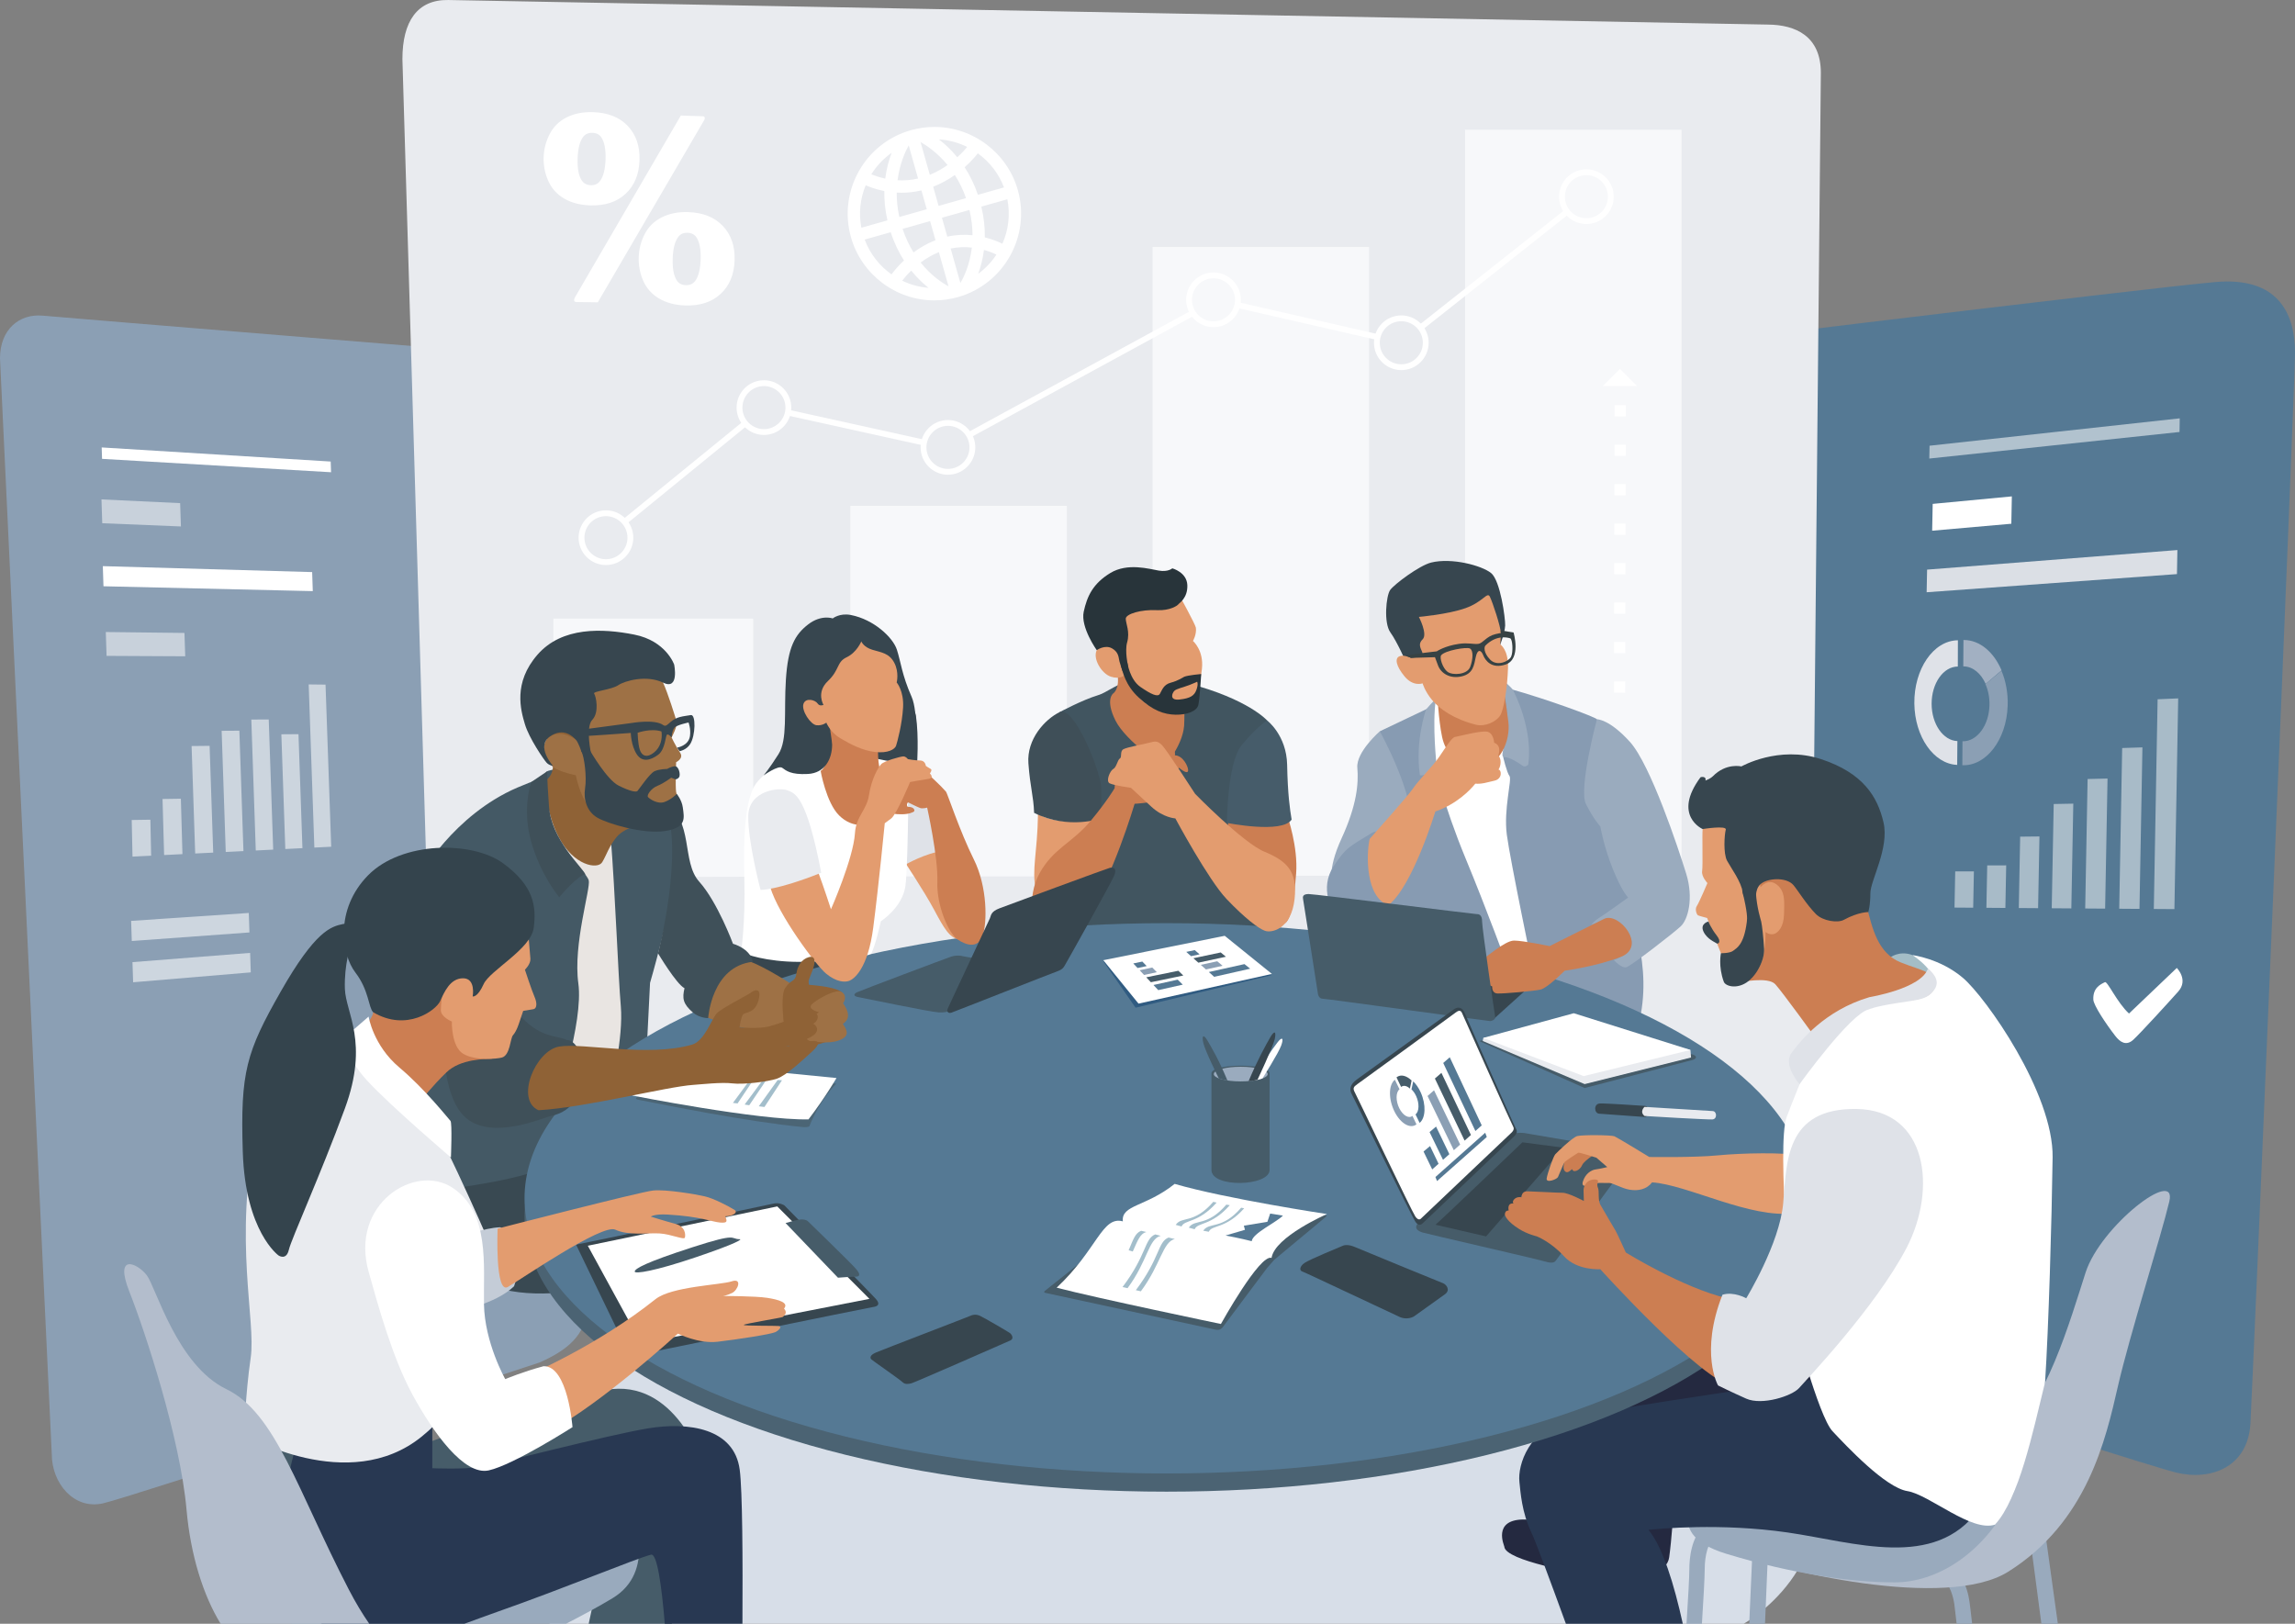 <?xml version="1.0" encoding="utf-8"?>
<!-- Generator: Adobe Illustrator 29.8.2, SVG Export Plug-In . SVG Version: 9.03 Build 0)  -->
<svg version="1.0" id="Layer_1" xmlns="http://www.w3.org/2000/svg" xmlns:xlink="http://www.w3.org/1999/xlink" x="0px" y="0px"
	 viewBox="0 0 3529.68 2497.25" style="enable-background:new 0 0 3529.68 2497.25;" xml:space="preserve">
<rect x="0" y="0" width="3529.68" height="2497.25" fill="#808080" stroke="none"/>
<style type="text/css">
	.st0{fill:#8B9FB4;}
	.st1{fill:#557994;}
	.st2{fill:#E9EBEF;}
	.st3{opacity:0.66;}
	.st4{fill:#FFFFFF;}
	.st5{fill:#D7DEE8;}
	.st6{fill:#415560;}
	.st7{fill:#37464F;}
	.st8{fill:#242940;}
	.st9{fill:#99AABD;}
	.st10{fill:#B3BDCC;}
	.st11{fill:#283852;}
	.st12{fill:#394952;}
	.st13{fill:#4B6373;}
	.st14{fill:#445965;}
	.st15{fill:#879BB2;}
	.st16{fill:#9E7145;}
	.st17{fill:#9AABBE;}
	.st18{fill:#CC7E52;}
	.st19{fill:#E39C6F;}
	.st20{fill:#DFE2E8;}
	.st21{fill:#465C6A;}
	.st22{fill:#3F4F58;}
	.st23{fill:#3F5059;}
	.st24{fill:#E9E5E2;}
	.st25{fill:#8F6236;}
	.st26{fill:#374244;}
	.st27{fill:#28343A;}
	.st28{fill:#465C69;}
	.st29{fill:#4B6575;}
	.st30{fill:#A3BECB;}
	.st31{fill:#305B81;}
	.st32{fill:#A4BDC6;}
	.st33{fill:#C4CCD7;}
	.st34{fill:#34444D;}
	.st35{opacity:0.56;fill:#FFFFFF;}
	.st36{opacity:0.57;fill:#FFFFFF;}
	.st37{opacity:0.52;fill:#FFFFFF;}
	.st38{opacity:0.49;fill:#FFFFFF;}
	.st39{fill:#DBDFE5;}
	.st40{opacity:0.54;fill:#FFFFFF;}
	.st41{fill:#A2B0C2;}
</style>
<g>
	<g>
		<path class="st0" d="M902.73,2009.08c0,44.5-32.56,68.63-73.04,86.38c0,0-626.44,206.41-671.19,216.58
			c-44.75,10.17-78.85-30.9-78.85-75.39L0,551.14c0-44.49,29.68-69.06,65.87-65.67c36.18,3.39,787.32,64.55,787.32,64.55
			c38.25,0,54.1,40.34,54.1,84.83L902.73,2009.08z"/>
	</g>
</g>
<path class="st1" d="M3461.12,2189.9c2.73-43.25,68.68-1597.77,68.56-1647.57c-0.15-63.92-28.9-116.45-121.69-108.63
	c-98.95,8.34-994.64,117.25-1041.81,124.23c-47.17,6.99-71.92,0.17-72.85,63.22c-0.93,63.05-5.21,1270.79-5.21,1286.18
	c0,15.39,12.32,48.66,61.09,52.51c48.77,3.85,948.05,293.17,997.86,304.96C3401.73,2277.75,3456.99,2255.48,3461.12,2189.9z"/>
<g>
	<path class="st2" d="M2783.77,1829.98c0,35.86-26.36,65.67-58.89,66.56c0,0-1842.37,1.34-1909.99,1.34
		c-144.74,0-147.57-137.82-147.57-173.69L618.91,90.94c0-57.9,22.85-91.76,70.62-90.92L2718.74,37.8
		c42.93,0.26,81.7,17.78,81.7,74.25L2783.77,1829.98z"/>
</g>
<g>
	<g class="st3">
		<rect x="1307.86" y="777.98" class="st4" width="332.92" height="569.83"/>
		<rect x="1772.69" y="379.83" class="st4" width="332.91" height="966.96"/>
		<polygon class="st4" points="1158.43,951.33 851.05,951.33 851.05,1349.06 1158.43,1348.33 		"/>
		<rect x="2253.23" y="199.5" class="st4" width="332.93" height="1148.32"/>
	</g>
	<path class="st4" d="M1565.41,292.33c-16.16-57.18-68.9-97.11-128.26-97.11c-12.23,0-24.45,1.7-36.32,5.06
		c-70.75,19.99-112.05,93.83-92.06,164.58c16.16,57.18,68.9,97.11,128.26,97.11c12.23,0,24.45-1.7,36.32-5.06
		C1544.1,436.92,1585.4,363.09,1565.41,292.33z M1544.13,288.23l-40.1,11.33c-5.56-16.38-12.67-30.4-20.46-42.33
		c11.3-10.01,18.24-18.71,20.29-21.42C1521.82,248.77,1536.05,266.83,1544.13,288.23z M1495.73,361.76
		c-11.72-1.18-24.88-0.87-38.81,2.19l-8.22-29.08l42.32-11.96C1494.32,336.92,1495.68,349.91,1495.73,361.76z M1401.47,416.17
		c9.02,11.22,18.31,19.9,26.66,26.51c-14.31-1.13-28.03-4.94-40.57-11C1390.36,428.04,1395.05,422.41,1401.47,416.17z
		 M1379.16,296.19c2.43,0.13,4.91,0.21,7.46,0.21c9.5,0,19.77-1.02,30.52-3.57l8.19,28.97l-42.19,11.92
		C1380.19,320.33,1379.05,307.76,1379.16,296.19z M1472.29,241.83c-9.57-11.69-19.46-20.69-28.24-27.44
		c15.37,0.94,30.1,4.98,43.46,11.58C1485.07,228.98,1479.9,234.96,1472.29,241.83z M1430.04,268.84l-14.25-50.41
		c9.14,5.16,25.75,16.2,41.55,35.36C1449.52,259.3,1440.37,264.64,1430.04,268.84z M1468.53,269.15
		c6.52,10.15,12.48,21.95,17.21,35.58l-42.19,11.92l-8.33-29.49C1447.98,282.21,1459.12,275.79,1468.53,269.15z M1411.99,274.58
		c-11.25,2.58-21.93,3.16-31.54,2.64c3.27-25.5,11.92-44.25,17.13-53.64L1411.99,274.58z M1430.48,340.03l8.31,29.4
		c-12.98,5-24.29,11.72-33.8,18.79c-6.37-10.29-12.2-22.29-16.83-36.23L1430.48,340.03z M1443.97,387.75l14.85,52.56
		c-8.44-4.5-26.15-15.6-42.88-36.53C1423.91,397.79,1433.3,392.07,1443.97,387.75z M1462.08,382.22c11.66-2.41,22.72-2.52,32.6-1.44
		c-3.18,27.14-12.66,46.09-17.63,54.42L1462.08,382.22z M1371.37,234.97c-4.08,10.71-7.91,24.09-9.89,39.71
		c-9.67-2.07-17.13-4.85-21.38-6.67C1348.12,255.15,1358.72,243.87,1371.37,234.97z M1331.43,284.92c5.38,2.41,15.42,6.32,28.67,8.9
		c-0.25,13.78,1.07,28.88,4.76,45.08l-40.09,11.33C1320.41,327.63,1323.09,305.04,1331.43,284.92z M1329.86,368.46l40.05-11.32
		c5.51,16.89,12.61,31.24,20.38,43.41c-9.41,8.86-15.86,16.95-19.15,21.41C1352.65,408.89,1338.03,390.41,1329.86,368.46z
		 M1504.45,421.06c3.67-10.03,7.04-22.36,8.85-36.69c8.55,2.37,15.21,5.21,19.24,7.14C1525.08,402.85,1515.62,412.91,1504.45,421.06
		z M1541.66,374.86c-5.38-2.68-14.8-6.77-27.01-9.8c0.22-14.33-1.26-30.17-5.37-47.3l40.02-11.31
		C1554,330.18,1550.93,353.95,1541.66,374.86z"/>
	<g>
		<path class="st4" d="M836.12,241.66c0.44-12.64,3.57-24.57,9.46-35.82c5.87-11.22,14.63-19.72,26.14-25.47
			c11.53-5.77,25.08-8.4,40.57-7.88c22.81,0.76,40.56,7.84,53.29,21.29c12.69,13.44,18.68,31.04,17.98,52.73
			c-0.71,21.8-7.87,38.99-21.43,51.57c-13.56,12.6-31.76,18.51-54.56,17.77c-15.51-0.52-28.83-4.03-39.97-10.53
			c-11.13-6.5-19.26-15.56-24.4-27.13C838.06,266.61,835.73,254.44,836.12,241.66z M888.37,243.74c-0.5,15.37,1.62,26.61,6.34,33.73
			c3.06,4.69,7.7,7.12,13.91,7.34c6.17,0.19,10.91-1.94,14.15-6.43c5.21-6.78,8.03-17.86,8.55-33.24
			c0.5-15.23-1.62-26.47-6.36-33.71c-2.94-4.55-7.52-6.94-13.72-7.13c-6.19-0.22-10.99,1.87-14.37,6.23
			C891.71,217.29,888.86,228.36,888.37,243.74z M1047.13,177.67c0,0,28.57,1.08,33.51,1.08c4.95,0,2.8,5.32,2.8,5.32L919.4,464.99
			c0,0-24.86-0.5-32.49-0.5c-7.63,0-1.76-8.71-1.76-8.71L1047.13,177.67z M982.36,395.55c0.42-12.75,3.53-24.72,9.37-35.89
			c5.82-11.17,14.54-19.64,26.15-25.46c11.61-5.82,25.11-8.5,40.45-8c22.95,0.76,40.77,7.89,53.48,21.41
			c12.71,13.51,18.71,31.1,18,52.8c-0.71,21.7-7.85,38.87-21.41,51.51c-13.59,12.66-31.82,18.62-54.78,17.85
			c-15.37-0.52-28.67-4.04-39.85-10.61c-11.21-6.59-19.34-15.64-24.42-27.15C984.28,420.48,981.95,408.33,982.36,395.55z
			 M1034.61,397.66c-0.5,15.36,1.63,26.58,6.33,33.71c2.95,4.57,7.52,6.96,13.73,7.17c6.22,0.19,10.98-1.9,14.36-6.25
			c5.18-6.77,8.01-17.84,8.54-33.22c0.5-15.37-1.64-26.68-6.35-33.91c-3.06-4.57-7.7-6.95-13.9-7.17
			c-6.21-0.19-10.92,1.95-14.19,6.42C1037.96,371.22,1035.11,382.28,1034.61,397.66z"/>
	</g>
	<g>
		<path class="st4" d="M1870.07,502.99c-23.1,2.05-43.56-15.08-45.61-38.18c-2.05-23.1,15.08-43.56,38.18-45.61
			c23.1-2.05,43.56,15.08,45.61,38.18C1910.3,480.48,1893.17,500.94,1870.07,502.99L1870.07,502.99z M1863.44,428.11
			c-18.19,1.61-31.67,17.72-30.06,35.9c1.61,18.19,17.72,31.67,35.9,30.06c18.19-1.61,31.67-17.72,30.06-35.9
			C1897.73,439.99,1881.63,426.5,1863.44,428.11L1863.44,428.11z"/>
		<path class="st4" d="M2158.92,569.04c-23.1,2.05-43.56-15.08-45.61-38.18c-2.05-23.1,15.08-43.56,38.18-45.61
			c23.1-2.05,43.56,15.08,45.61,38.18C2199.15,546.53,2182.02,566.99,2158.92,569.04L2158.92,569.04z M2152.28,494.16
			c-18.19,1.61-31.67,17.72-30.06,35.9c1.61,18.19,17.72,31.67,35.9,30.06c18.19-1.61,31.67-17.72,30.06-35.9
			C2186.57,506.03,2170.47,492.55,2152.28,494.16L2152.28,494.16z"/>
		<path class="st4" d="M2443.57,344.38c-23.1,2.05-43.56-15.08-45.61-38.18c-2.05-23.1,15.08-43.56,38.18-45.61
			c23.1-2.05,43.56,15.08,45.61,38.18C2483.79,321.87,2466.67,342.33,2443.57,344.38L2443.57,344.38z M2436.93,269.5
			c-18.19,1.61-31.67,17.72-30.06,35.9c1.61,18.19,17.72,31.67,35.9,30.06c18.19-1.61,31.67-17.72,30.06-35.9
			C2471.22,281.37,2455.12,267.89,2436.93,269.5L2436.93,269.5z"/>
		<path class="st4" d="M1461.65,729.93c-23.1,2.05-43.56-15.08-45.61-38.18c-2.05-23.1,15.08-43.56,38.18-45.61
			c23.1-2.05,43.56,15.08,45.61,38.18C1501.88,707.43,1484.75,727.89,1461.65,729.93L1461.65,729.93z M1455.02,655.06
			c-18.19,1.61-31.67,17.72-30.06,35.9c1.61,18.19,17.72,31.67,35.9,30.06c18.19-1.61,31.67-17.72,30.06-35.9
			C1489.31,666.93,1473.2,653.45,1455.02,655.06L1455.02,655.06z"/>
		<path class="st4" d="M1178.63,668.76c-23.1,2.05-43.56-15.08-45.61-38.18c-2.05-23.1,15.08-43.56,38.18-45.61
			c23.1-2.05,43.56,15.08,45.61,38.18C1218.86,646.26,1201.73,666.72,1178.63,668.76L1178.63,668.76z M1172,593.89
			c-18.19,1.61-31.67,17.72-30.06,35.9c1.61,18.19,17.72,31.67,35.9,30.06c18.19-1.61,31.67-17.72,30.06-35.9
			C1206.29,605.76,1190.18,592.27,1172,593.89L1172,593.89z"/>
		<path class="st4" d="M935.65,868.82c-23.1,2.05-43.56-15.08-45.61-38.18c-2.05-23.1,15.08-43.56,38.18-45.61
			c23.1-2.05,43.56,15.08,45.61,38.18C975.88,846.32,958.75,866.78,935.65,868.82L935.65,868.82z M929.02,793.95
			c-18.19,1.61-31.67,17.72-30.06,35.9c1.61,18.19,17.72,31.67,35.9,30.06c18.19-1.61,31.67-17.72,30.06-35.9
			C963.31,805.82,947.2,792.34,929.02,793.95L929.02,793.95z"/>
		<polygon class="st4" points="962.28,806.84 956.61,799.92 1143.99,647.11 1149.65,654.04 		"/>
		<polygon class="st4" points="1420.5,685.19 1210.68,638.87 1212.61,630.14 1422.42,676.45 1420.5,685.19 		"/>
		<polygon class="st4" points="1492.18,673.06 1487.9,665.2 1834.99,476.04 1839.27,483.9 1492.18,673.06 		"/>
		<polygon class="st4" points="2118.2,522.9 1901.81,473.36 1903.81,464.63 2120.2,514.18 2118.2,522.9 		"/>
		<polygon class="st4" points="2187.59,507.26 2182.04,500.24 2406.6,322.69 2412.15,329.71 2187.59,507.26 		"/>
	</g>
</g>
<g>
	<path class="st5" d="M845.43,2497.25c0,0-30.95-51.95-42.95-97.86c-15.97-61.12-70.85-227.13,183.59-333.36
		c254.45-106.23,925.47-219.19,1092.8-170.25c167.33,48.94,268.51,74.72,364.5,89.45c95.99,14.73,290.68,106.79,337.88,247.42
		c59.35,176.81-99.5,264.61-99.5,264.61H845.43z"/>
	<path class="st6" d="M1656.96,1464.75l-27.34-369.51c0,0,34.46-18.55,59.35-26.16c24.89-7.61,47.02-42.18,138.98-17.98
		c91.96,24.2,120.77,56.81,120.77,56.81s-5.99,67.65-5.99,134.02c0,66.38,26.27,222.1,26.27,222.1L1656.96,1464.75z"/>
	<path class="st7" d="M1144.44,1457.85c0,0-26.88,46.03-20.88,99.04s36.56,51.24,54.53,64.6c17.98,13.37,273.81-85.97,273.81-85.97
		s-85.05-44.94-90.58-47.02c-5.53-2.07-22.13-22.82-29.73-29.04C1323.98,1453.24,1144.44,1457.85,1144.44,1457.85z"/>
	<path class="st8" d="M2433.45,2420.15c0,0-119.04-19.59-119.84-41.64c-0.05-1.47-18.28-40.62,28.44-41.64
		c38.61-0.84,100.78,25.52,100.59,20.27c-3.9-108.02-11.67-321.39-12.19-331.74c-0.68-13.54,18.37-78.27,79.99-87.75
		c61.61-9.48,199.06,3.39,270.82,12.19c71.77,8.8,191.95,210.91,96.14,223.43c-95.8,12.53-262.09-8.46-297.97-13.2
		c4.74,19.63-5.49,187.62-12.26,235.02C2560.4,2442.49,2433.45,2420.15,2433.45,2420.15z"/>
	<g>
		<path class="st9" d="M3009.29,2497.25c-1.82-16.26-3.15-27.68-3.58-30.36c-4.16-25.97-15.67-53.64-69.55-61.93
			c-33.9-5.22-94.93-15.5-153.94-25.45c-55.39-9.33-107.7-18.15-125.22-20.66c-8.24-1.18-14.77,0.44-19.96,4.94
			c-9.54,8.27-15.23,26.96-15.23,49.98c0,11.83-1.83,44.72-4.28,83.48h-23.68c2.47-38.92,4.31-71.88,4.31-83.48
			c0-17.76,3.04-50.2,23.38-67.84c10.37-9,23.78-12.62,38.79-10.48c17.81,2.54,70.27,11.38,125.8,20.75
			c58.93,9.93,119.87,20.2,153.61,25.39c78.18,12.03,86.55,64.36,89.3,81.56c0.58,3.61,2.08,16.4,4.08,34.1L3009.29,2497.25z"/>
		<path class="st9" d="M3139.64,2497.25c-12.54-95.34-28.71-217.94-30.23-227.43c-4.16-25.97-15.67-53.64-69.56-61.93
			c-33.9-5.22-94.92-15.5-153.93-25.45c-55.39-9.33-107.71-18.15-125.23-20.66c-8.24-1.18-14.78,0.44-19.96,4.93
			c-9.54,8.27-15.23,26.96-15.23,49.99c0,22.47-6.28,172.44-10.94,280.55h-24.28c4.93-108.22,11.58-258.38,11.58-280.55
			c0-17.76,3.04-50.2,23.38-67.84c10.38-9,23.79-12.62,38.79-10.48c17.81,2.54,70.27,11.38,125.81,20.75
			c58.93,9.93,119.87,20.2,153.6,25.39c78.18,12.03,86.55,64.36,89.3,81.56c1.55,9.69,18.87,134.62,32.22,231.17L3139.64,2497.25z"
			/>
		<path class="st10" d="M2608.97,2273.71c0,0-38.84,76.07,37.14,107.01c90.01,36.66,347.9,95.8,442.46,36.48
			c121.73-76.37,150.03-203.46,168.82-285.45c17.73-77.36,66.16-230.05,78.97-283.85c12.81-53.81-105.72,37.53-128.78,109.27
			c-23.06,71.74-63.54,211.93-119.91,242.67c-56.37,30.75-215.23,20.5-274.16,23.06
			C2754.57,2225.46,2608.97,2273.71,2608.97,2273.71z"/>
	</g>
	<path class="st9" d="M2623.74,2285.2c0,0-80.34,70.6,31.53,104.5c103.44,31.35,193.61,43.88,258.6,43.88
		c64.99,0,133.03-43.29,174.51-119.35c41.49-76.06,12.78-139.9-81.26-156.49c-94.04-16.59-261.69-8.07-261.69-8.07L2623.74,2285.2z"
		/>
	<path class="st11" d="M2821.07,2117.16c0,0-352.07,48.75-410.3,65c-58.23,16.25-76.96,69.74-73.91,97.16
		c1.67,15.05,3.5,46.38,18.39,77.52c6.4,13.38,29.17,74.75,53.07,140.4h179.8c-13.18-59.99-30.79-118.11-52.77-144.46
		c16.81-1.69,111.04-10.83,213.95,4.06c102.91,14.9,226.14,58.23,293.85-35.21c67.71-93.43,60.94-208.54,60.94-208.54
		L2821.07,2117.16z"/>
	<path class="st12" d="M937.59,1734.61c0,0,152.66,31.9,212.12,48.5s78.59,71.22,75.48,99.22c-1.71,15.37-3.57,47.36-18.78,79.17
		c-15.21,31.81-63.76,104.64-63.76,104.64l-153.59,9.4c0,0,14.41-90.88,33.43-118.2c-17.17-1.73-242.55,81.49-311.69-13.92
		c-69.14-95.42-62.23-212.96-62.23-212.96L937.59,1734.61z"/>
	<ellipse class="st13" cx="1794.1" cy="1870.92" rx="987.38" ry="423.16"/>
	<path class="st14" d="M646.09,1346.7c0,0,51-92.91,149.53-135.43c12.32-5.32,23.82-9.76,34.61-13.43c4.64-1.58,8.33-11,12.72-12.3
		c66.97-19.83,105.85,0.15,143.33,18.04c45.63,21.78,56.01,81.94,50.82,140.02c-5.19,58.08-37.34,168.02-37.34,168.02l-4.94,98.96
		c0,0-106.05,164.3-160.12,186.64c-54.07,22.33-168.48,34.09-168.48,34.09s-45.93-247.89-38.21-348.09
		C635.72,1383,646.09,1346.7,646.09,1346.7z"/>
	<path class="st15" d="M2120.4,1142.32l1.73-17.63c0,0,63.27-30.08,85.05-40.45c21.78-10.37,54.62-41.72,114.09-25.12
		c59.46,16.59,132.06,43.56,134.83,47.02c2.77,3.46,24.89,82.97,34.57,188.76c9.68,105.79,49.58,172.07,32.87,265.06
		c-11.24,62.52-385.5-118.75-385.5-118.75L2120.4,1142.32z"/>
	<ellipse class="st1" cx="1794.1" cy="1842.92" rx="987.38" ry="423.16"/>
	<path class="st16" d="M1082.61,1562.78c0,0,67.76,29.04,124,20.74s59-31.81,36.88-50.71c-22.13-18.9-70.07-47.02-90.81-54.39
		c-20.74-7.38-53.01,17.06-64.07,42.87S1082.61,1562.78,1082.61,1562.78z"/>
	<path class="st17" d="M2049.53,1359.78c0,0-9.68-19.36,13.83-70.53c23.51-51.17,26.27-84.36,24.2-108.56
		c-2.07-24.2,34.57-56.01,34.57-56.01s57.39,103.02,47.02,152.81c-10.37,49.78-5.53,112.01-42.87,123.77
		C2088.94,1413.02,2049.53,1359.78,2049.53,1359.78z"/>
	<path class="st15" d="M2109.11,1281.42c-32.27,20.28-38.26,20.28-58.54,51.63c-20.28,31.35-6.45,70.07,18.44,89.89
		c41.92,33.38,63.61-10.6,79.28-36.42S2141.38,1261.14,2109.11,1281.42z"/>
	<path class="st4" d="M2358.95,1497.38c0,0-36.3-174.24-41.49-213.65c-5.19-39.41,8.3-85.05,4.15-90.23s-9.72-29.15-9.72-29.15
		l13.75-28.24c0,0-77.71-74.15-107.44-67.92c-29.73,6.22-14.69,101.34-14.69,101.34s17.03,69.61,50.22,149.81s65,167.33,65,167.33
		L2358.95,1497.38z"/>
	<polygon class="st7" points="2296.01,1568.34 2366.07,1505.06 2079.02,1465.41 2032.31,1528.96 	"/>
	<path class="st17" d="M2504.15,1380.29c0,0-35.44,25.6-44.43,31.14c-8.99,5.53-12.27,11.04-12.27,11.04s34.36-18.52,57.39,14.52
		c17.96,25.77-22.79,39.48-22.79,39.48s11.72,13.07,19.33,11c7.61-2.07,72.6-52.55,83.66-62.92c11.06-10.37,20.05-42.87,8.3-80.9
		c-11.75-38.03-54.62-167.33-86.43-202.59c-31.81-35.26-50.82-34.92-50.82-34.92s-28.69,106.83-16.94,130.34
		c11.75,23.51,22.13,34.57,22.13,34.57s5.34,31.36,19.44,65.98C2495.4,1373.09,2504.15,1380.29,2504.15,1380.29z"/>
	<path class="st18" d="M2383.26,1455.08c0,0,61.31-30.88,83.89-41.95s66.22,42.18,26.26,58.24c-36.3,14.59-86.98,21.55-86.98,21.55
		s-26.51,26.69-37.11,29s-57.04,6.45-66.26,5.99c-9.22-0.46-8.07-10.83-8.07-10.83s-8.99-2.77-7.95-9.33
		c-5.53-3.69-10.03-8.99-7.95-12.1c-6.91-3.46-8.3-14.29-2.3-17.52s37.45-31.58,51.74-31.58S2383.26,1455.08,2383.26,1455.08z"/>
	<path class="st17" d="M2350.27,1176.16c0,0-4.45,4.33-8.08,1.77c-7.62-5.38-20.75-13.72-28.91-13.64
		c-12.04,0.12,23.83-52.45-10.72-124.46c8.76,4.38,22.74,18.8,24.2,20.74C2360.33,1128.2,2350.27,1176.16,2350.27,1176.16z"/>
	<path class="st17" d="M2183.78,1192.22c9.33,2.77,25.73-14.87,25.73-14.87s-7.06-62.57-1.18-101.98
		c-4.49,3.11-15.02,15.62-15.02,15.62S2176.03,1139.05,2183.78,1192.22z"/>
	<path class="st18" d="M2308.47,1030.89c0,0,7.92,51.81,11.37,79.47c3.46,27.66-12.45,68.8-43.87,65.74
		c-38.07-3.71-52.55-17.29-58.08-42.87s-7.61-69.83-7.61-69.83L2308.47,1030.89z"/>
	<path class="st19" d="M1388.67,1321.51c0,0,32.54,48.77,48.01,77.7c15.47,28.93,23.39,42.69,38.4,45.78
		c15.01,3.08,34.33-50.78,16.72-83.72c-17.61-32.94-57.71-63.8-57.71-63.8L1388.67,1321.51z"/>
	<path class="st20" d="M1391.63,1330.27c0,0,31.46-18.54,60.16-21.83c-7.38-36.42-23.97-79.75-45.63-105.56
		c-21.66-25.81-50.71-27.83-50.71-27.83L1391.63,1330.27z"/>
	<path class="st7" d="M2162.81,1019.13c0,0-13.83-31.81-24.43-46.56c-10.6-14.75-6.45-56.24-0.46-64.99
		c5.99-8.76,45.05-37.95,63.15-42.41c31.81-7.84,77.9,4.61,92.19,16.13c14.29,11.52,22.03,69.61,21.67,80.67
		c-0.46,13.83-12.45,41.95-12.45,41.95L2162.81,1019.13z"/>
	<path class="st19" d="M2187.93,1050.94c0,0-14.29,5.53-27.66-10.6c-13.37-16.13-15.21-27.66-8.3-30.88
		c6.91-3.23,17.98,2.3,17.98,2.3s18.44-0.92,17.98-6.45c-0.46-5.53-8.96-13.3,0.06-22.07c8.12-7.89-5.75-34.48-5.75-34.48
		s44.64-3.84,71.83-13.52s33.19-25.81,37.34-17.52c4.15,8.3,16.83,46.56,16.83,55.78c0,9.22-0.92,17.52-0.92,17.52
		s12.91,7.84,11.98,36.42c-0.92,28.58-5.99,63.15-11.98,72.83c-5.99,9.68-23.22,17.82-37.34,14.29c-33.19-8.3-55.78-23.97-67.3-37.8
		S2187.93,1050.94,2187.93,1050.94z"/>
	<path class="st4" d="M1139.71,1464.25c0,0,6.91-42.87,5.07-114.32c-1.84-71.45,2.3-111.09,12.91-135.98
		c10.6-24.89,53.47-47.48,61.31-50.24s107.98-21.48,126.07-11.05c18.09,10.43,52.55,13.83,51.63,97.71
		c-0.34,30.9-1.75,94.61-4.15,112.01c-4.61,33.42-37.8,54.39-37.8,54.39s-8.51,39.1-15.43,50.85
		c-16.98,5.49-81.37,13.91-128.39,11.14C1163.91,1476,1139.71,1464.25,1139.71,1464.25z"/>
	<path class="st18" d="M1980.06,1255.19c0,0,16.59,47.02,13.37,88.5c-3.23,41.49-8.51,74.77-18.65,76.62
		c-10.14,1.84-54.64-23.15-68.47-71.08c-13.83-47.94-20.28-73.75-16.59-90.81C1910.92,1259.8,1980.06,1255.19,1980.06,1255.19z"/>
	<path class="st21" d="M1886.95,1265.56c0,0,0.46-92.19,22.59-119.39c22.13-27.2,39.18-38.26,39.18-38.26s29.96,22.59,30.88,68.22
		c0.92,45.63,4.15,67.76,6.91,84.36C1971.77,1282.62,1886.95,1265.56,1886.95,1265.56z"/>
	<path class="st19" d="M1596.43,1251.5c-0.92,61.77-10.14,85.28-3.23,117.54c6.91,32.27,67.76,29.5,79.75,3.69
		s20.74-114.32,20.74-114.32S1631,1273.17,1596.43,1251.5z"/>
	<path class="st18" d="M1711.9,1066.66c0,0,11.06-6.91,6.45-31.35c-4.61-24.43,103.25-23.05,103.25-23.05s0.64,91.57-0.46,104.18
		c-2.77,31.81-30.88,62.69-30.88,62.69s-58.54-38.72-74.68-70.99C1699.46,1075.88,1711.9,1066.66,1711.9,1066.66z"/>
	<path class="st7" d="M1410.3,1178.91c0,0,3.23-45.62-1.61-78.12c-4.84-32.5-78.82-6.91-78.82-6.91l-2.07,69.14L1410.3,1178.91z"/>
	<path class="st22" d="M1590.44,1250.12c-0.92-26.27-5.99-38.72-8.76-76.06c-2.77-37.34,25.35-67.76,47.94-78.82
		s64.07,93.11,64.07,117.08s0,46.1,0,46.1S1644.37,1276.86,1590.44,1250.12z"/>
	<path class="st18" d="M1714.21,1212.32c0,0,1.84-53.47,30.88-63.15c29.04-9.68,41.6-5.57,51.28-3.26
		c9.68,2.3,11.5,11.87,10.58,15.67c12.45,0.58,19.91,16.34,20.37,22.33c0.46,5.99-4.81,4.31-14.11-3.13
		c-4.3,3.52-29.41,46.75-36.78,50.44c-7.38,3.69-31.39,4.94-31.39,4.94s-35.89,119.97-69.54,161.46
		c-33.65,41.49-74.4,38.17-79.93,34.48c-5.53-3.69-17.81-51.07,3.39-89.32c21.2-38.26,50.16-46.36,78.36-80.21
		C1702.68,1232.14,1714.21,1212.32,1714.21,1212.32z"/>
	<path class="st18" d="M1425.97,1242.06c0,0,17.06,76.98,15.67,113.86c-1.38,36.88,17.4,79.43,30.77,88.65
		c13.37,9.22,31.35,14.75,38.72-5.07c7.38-19.82,7.72-75.57-13.48-117.98c-21.2-42.41-40.33-100.66-42.64-103.89
		c-2.3-3.23-35.49-36.88-44.71-38.72s-58.54,6.91-62.23,15.21c-3.69,8.3-7.49,40.33,8.24,49.21s20.6,8.95,30.74,8.95
		c10.14,0,17.62-2.86,19-4.7c0.65-0.87,0.91-6.79-10.06-6.79c-2.69-3.41,0.46-6.92,0.46-6.92s14.66,7.43,18.81,8.82
		C1419.41,1244.07,1425.97,1242.06,1425.97,1242.06z"/>
	<path class="st23" d="M1012.05,1466.19c0,0,28.27,47.38,40.71,53.6c-3.57,15.44-2.67,23.88,12.91,37.34
		c10.14,8.76,23.48,8.7,23.48,8.7s5.07-79.75,68.68-86.66c-4.15-20.74-30.51-27.71-30.51-27.71s-23.85-64.3-51.86-95.42
		s-7.61-93.8-53.59-122.61C1053.46,1308.48,1012.05,1466.19,1012.05,1466.19z"/>
	<path class="st18" d="M1267.34,1098.13c0,0,12.91,14.29,8.76,49.32c-4.15,35.03-14,38.14-14,38.14s8.47,48.52,28.29,68.34
		c19.82,19.82,51.17,22.59,65.92-10.6c14.75-33.19-9.22-47.02-5.53-95.88c3.69-48.86,4.61-63.61,4.61-63.61L1267.34,1098.13z"/>
	<path class="st19" d="M1184.66,1364.51c23.68-7.21,35.46-12.84,73.49-23.9c9.22,24.89,19.86,57.78,19.86,57.78
		s34.5-78.2,36.88-116.85c1.61-26.27,18.21-35.49,21.66-59c3.46-23.51,14.06-42.64,18.9-47.48c4.84-4.84,29.73-11.75,33.88-11.75
		c4.15,0,6.91,4.15,6.91,4.15s10.37,2.07,18.67,2.07c8.3,0,8.99,8.3,8.99,8.3s4.84,3.46,7.61,4.84c2.77,1.38-1.38,6.91-1.38,6.91
		s7.61,6.91-2.07,8.3c-9.68,1.38-28.35,4.84-28.35,4.84s-20.74,49.78-29.04,56.01c-8.3,6.22-9.91,7.38-9.91,7.38
		s-9.45,97.03-17.75,160.64c-8.3,63.61-29.73,78.82-36.65,81.59c-6.91,2.77-20.05,2.07-35.95-11.06
		C1254.49,1484.12,1197.1,1406.68,1184.66,1364.51z"/>
	<path class="st24" d="M837.9,1277.76c0,0-9.16-53.37,4.42-68.3c13.15-14.46,87.95-10,96.65,73.26
		c7.61,96.8,11.7,217.25,15.85,264.96c4.15,47.71-14.52,124.46-14.52,124.46l-86.08,28c0,0,43.56-127.57,35.26-187.72
		c-8.3-60.16,19.13-146.09,16.02-158.54C902.38,1341.43,837.9,1277.76,837.9,1277.76z"/>
	<path class="st23" d="M848.48,1715.92c65.69-12.91,54.85-115.7,22.82-116.62c-11.69-6.82-42.15-1.34-74.85-41.47
		c-32.69-40.13-99.17,3.21-99.17,3.21l-14.75,22.13c0,0-6.5,102.68,34.87,136.72C758.77,1753.91,836.39,1718.29,848.48,1715.92z"/>
	<path class="st25" d="M1208.48,1597.23c0,0-10.37-62.92-1.04-77.44c9.33-14.52,15.56-8.99,17.29-21.78
		c1.73-12.79,8.3-22.82,19.01-25.93c10.72-3.11,10.03,7.61,7.26,16.25c-2.77,8.64-6.91,16.94-7.26,20.05
		c-0.35,3.11,0.69,6.22,0.69,6.22s35.61,2.19,48.05,9.8c12.45,7.61-13.48,17.86-12.79,23.05c0.69,5.19,0.35,47.02-1.04,50.82
		c-1.38,3.8-45.63,15.9-58.43,13.14C1207.45,1608.64,1208.48,1597.23,1208.48,1597.23z"/>
	<path class="st16" d="M1254.46,1539.84c6.22-4.49,19.36-12.1,31.11-14.87c11.75-2.77,18.21,8.07,11.06,17.98
		c12.45,17.75,7.61,26.27-0.35,31.81c6.91,9.68,11.06,19.01-5.88,25.24c-16.94,6.22-36.99,1.38-43.91,1.04
		c-6.91-0.35-15.21-15.21-0.69-20.05c-6.22-6.91-8.99-14.87-1.04-17.29c7.95-2.42,9.33-3.46,14.87-6.91
		C1238.56,1550.56,1248.24,1544.34,1254.46,1539.84z"/>
	<path class="st25" d="M926.21,1325.95c7.05-11.75,9.94-23.73,22.38-38.94c12.45-15.21,46.33-22.13,46.33-22.13
		s-35.26-149.35-69.14-174.24c-33.88-24.89-87.12,39.41-87.12,39.41s11.75,32.5,11.75,47.71c0,15.8-10.66,22.1-10.66,22.1
		s-3.17,44.28,19.65,87.84C882.21,1331.26,919.15,1337.7,926.21,1325.95z"/>
	<path class="st26" d="M2327.83,972.69l-19.79-3.12l0.23,4.26c-0.43-0.29-3,0.12-8.21,1.4c-14.62,3.59-19.13,14.06-26.51,14.98
		c-7.38,0.92-15.44-2.07-29.73,0c-22.13,3.21-34.11,11.52-34.11,11.52s-34.37,3.62-47.97,6.84c8.99,3,8.1,3.27,8.1,3.27l37.11-1.12
		c0,0,0,0,4.61,12.45c4.61,12.45,18.44,21.2,36.42,17.06c17.98-4.15,19.01-17.29,21.78-29.96c2.77-12.68,8.18-10.83,11.41-2.54
		c3.23,8.3,13.25,21.43,34.34,14.29C2340.07,1013.69,2327.83,972.69,2327.83,972.69z M2261.11,1025.7
		c-4.61,12.22-27.08,13.14-34.69,7.61s-12.79-21.9-9.91-25.58c5.67-7.26,38.95-13.14,44.25-10.37
		C2266.06,1000.12,2265.72,1013.49,2261.11,1025.7z M2324.03,1010.03c-3.46,7.14-21.67,15.44-32.27,4.38
		c-10.6-11.06-9.13-19.71-7.15-21.66c17.29-17.06,34.34-12.22,38.03-11.06S2327.49,1002.89,2324.03,1010.03z"/>
	<path class="st19" d="M2106.46,1290.29c13.71-15.79,58.77-65.69,67.07-78.13c8.3-12.45,29.73-33.19,40.1-48.4
		c10.37-15.21,19.36-29.73,24.2-30.42s35.95-8.99,47.71-8.3c11.75,0.69,12.45,17.29,12.45,17.29s12.22,2.77,6.22,20.05
		c5.07,3,4.61,15.44,0.46,21.2c4.84,0.46,6.22,14.29-6.22,17.06s-18.44,5.3-29.5,4.61c-7.61,9.68-28.93,31.69-61.42,42.75
		c0,0-34.8,115.01-72.14,144.05C2100.35,1380.06,2101.04,1315.3,2106.46,1290.29z"/>
	<path class="st19" d="M1813.31,914.54c0,0,25.28,45.97,25.93,50.82c1.38,10.37-4.49,20.4-4.49,20.4s16.92,14.19,13.8,42.88
		c-2.07,19.1-8.96,44.58-10.69,55.3c-1.11,6.9-19.36,14.17-33.19,14.17c-13.83,0-40.45-10.37-54.97-26.97
		c-14.52-16.59-20.4-32.5-20.4-32.5s-6.57,6.57-20.74,2.07c-14.17-4.49-28.35-27.66-21.78-40.79c6.57-13.14,34.23-75.71,34.23-75.71
		L1813.31,914.54z"/>
	<g>
		<path class="st27" d="M1733.91,1019.25c0,0,3.65,25.91,20.07,37.22s26.64,16.06,29.92,10.58c3.28-5.47,5.47-14.23,16.79-17.15
			c11.31-2.92,19.44-8.52,20.43-8.98c5.45-2.5,26.31-4.33,26.31-4.33s-2.22,38.12-4.41,47.61c-2.19,9.49-17.52,15.33-35.03,14.96
			s-34.67-6.2-56.2-25.91s-25.18-41.24-27-46.71C1722.96,1021.07,1733.91,1019.25,1733.91,1019.25z"/>
		<path class="st19" d="M1829.16,1053.55c-9.49,3.65-19.74,5.65-23.02,8.94s-8.36,15.15,8.06,13.32s22.63-5.84,25.91-14.96
			c3.28-9.12,1.09-12.41,1.09-12.41S1838.64,1049.9,1829.16,1053.55z"/>
	</g>
	<path class="st27" d="M1734.87,1024.58c0,0-5.13-23.45-1.41-36.4c4.76-16.61-2.07-29.39-2.07-36.65c0-7.26,23.35-14.42,48.05-13.14
		c20.05,1.04,31.81-7.26,32.84-8.99c1.04-1.73,14.52-9.33,13.83-29.39c-0.69-20.05-23.16-25.93-23.16-25.93s-6.22,5.88-20.74,3.46
		c-14.52-2.42-48.05-12.45-74.68,3.8c-26.62,16.25-35.61,35.61-40.79,59.46c-5.19,23.85,20.05,59.12,20.05,59.12
		s12.45-8.99,23.51-2.77s10,15.55,11.41,20.05c0.38,1.22,4.39,15.45,5.74,16.35C1731.48,1036.28,1734.87,1024.58,1734.87,1024.58z"
		/>
	<path class="st19" d="M1807.66,1258.65c0,0,50.71,94.5,78.82,124c28.12,29.5,48.86,45.17,59,48.86
		c10.14,3.69,40.56-2.3,45.63-49.32c4.69-43.49-13.37-58.54-46.56-72.37c-33.19-13.83-106.48-88.96-106.48-88.96
		s-43.79-67.76-50.71-74.68c-6.91-6.91-10.6-6.45-18.9-4.15c-8.3,2.3-34.57,6.91-40.56,10.14c-5.99,3.23-1.84,11.98-5.53,14.29
		s-5.07,13.37-10.14,16.13c-5.07,2.77-11.98,18.9-5.53,22.13c6.45,3.23,32.73,6.91,32.73,6.91s12.91,11.98,31.35,29.04
		C1789.23,1257.73,1807.66,1258.65,1807.66,1258.65z"/>
	<path class="st28" d="M2027.13,1529.54c0,0-22.28-143.05-23-146.65c-0.72-3.59-0.72-7.91,8.63-7.91
		c9.35,0,253.02,30.73,257.33,30.73s9.35,0.72,9.35,11.5s19.41,143.05,20.13,146.65c0.72,3.59-4.31,6.47-7.91,6.47
		c-3.59,0-251.58-34.33-257.33-34.33C2028.57,1536.01,2027.13,1529.54,2027.13,1529.54z"/>
	<path class="st28" d="M2187.85,1895.5c-5.53-1.84-17.06-6.45-3.23-17.98c13.83-11.52,137.91-129.5,140.68-132.27
		c2.77-2.77,12.45-3.69,18.9-2.77s149.93,25.54,156.38,27.38c6.45,1.84,12.45,5.07,4.61,15.67
		c-7.84,10.6-109.79,149.78-112.56,153.47c-2.77,3.69-8.3,3.69-18.9,0.46S2193.38,1897.34,2187.85,1895.5z"/>
	<path class="st7" d="M2207.67,1883.52c1.38,0,133.76-126.73,133.76-126.73l63.15,8.3l-119.01,136.41L2207.67,1883.52z"/>
	<path class="st7" d="M2177.13,1879.37c-5.53-7.84-94.27-189.57-98.07-196.48s-3.46-14.87,8.3-23.16s145.17-104.84,148.86-107.6
		c3.69-2.77,11.98-5.53,16.59,5.99c4.61,11.52,75.6,172.4,78.36,177.01c2.77,4.61,2.25,7.79-2.59,12.63
		c-4.84,4.84-140.85,133.92-140.85,133.92S2182.66,1887.2,2177.13,1879.37z"/>
	<path class="st4" d="M2176.72,1870.86c-5.31-7.7-89.14-183.62-92.79-190.41c-3.65-6.79-2.43-8.84,3.69-13.14
		c11.4-7.99,147.85-107.54,151.4-110.26c3.54-2.72,7.38-4.15,9.45,0.69c4.79,11.17,76.28,170.81,78.94,175.34s-3.17,9.26-3.17,9.26
		l-138.69,131.63C2185.54,1873.98,2182.03,1878.56,2176.72,1870.86z"/>
	<g>
		<polygon class="st1" points="2212.5,1789.8 2202.74,1798.48 2189.39,1770.95 2199.39,1762.57 		"/>
		<polygon class="st1" points="2229.1,1775.04 2219.34,1783.71 2198.64,1741.06 2208.63,1732.58 		"/>
		<polygon class="st0" points="2245.7,1760.28 2235.94,1768.96 2195.53,1685.55 2205.55,1676.83 		"/>
		<polygon class="st28" points="2262.29,1745.53 2252.54,1754.2 2206.84,1658.72 2216.89,1649.98 		"/>
		<polygon class="st1" points="2278.89,1730.77 2269.14,1739.44 2219.66,1634.78 2229.72,1626.02 		"/>
		<polygon class="st1" points="2286.67,1748.6 2210.13,1816.39 2207.69,1810.15 2284.22,1742.07 		"/>
		<g>
			<path class="st28" d="M2147.92,1656.79c-0.04,0.04-0.09,0.07-0.13,0.11l7.12,14.74c0.03-0.02,0.06-0.05,0.08-0.07
				c3.74-2.92,8.84-1.66,13.44,2.6l2.6-12.41C2163.19,1654.16,2154.37,1651.76,2147.92,1656.79z"/>
			<path class="st0" d="M2172.3,1716.21c-0.01,0.01-0.02,0.02-0.03,0.03c-5.67,4.45-14.67-0.73-20.18-11.81
				c-5.63-11.32-5.53-24.51,0.34-29.22l-7.15-14.66c-9.99,7.99-9.98,30.46-0.31,49.45c9.29,18.25,24.16,26.54,33.49,19.21
				c0.02-0.02,0.04-0.04,0.06-0.05L2172.3,1716.21z"/>
			<path class="st1" d="M2177.99,1685.63c5.2,11.28,4.74,23.84-0.9,28.31l6.27,12.96c9.25-7.37,10.17-27.99,1.73-46.77
				c-3.16-7.02-7.2-12.85-11.57-17.09l-2.67,12.35C2173.52,1677.87,2176.02,1681.36,2177.99,1685.63z"/>
		</g>
	</g>
	<path class="st7" d="M1202.98,1180.81c6.11,4.38,13.19,10.89,39.47,9.51c26.27-1.38,37.34-23.05,37.34-45.17
		c0-11.06-15.88-80.95,5.78-77.6c21.67,3.34,80.88,79.91,80.88,79.91s13.89,4.51,22.88,6.58c0.67,0.16,18.67,0.69,18.67,0.69
		s4.67-59.25-6.05-83.33c-14.69-33.01-16.59-53.93-22.59-72.37s-35.15-46.33-70.93-53.24c-17.07-3.3-27.71,5.3-27.71,5.3
		s-17.52-6.45-37.8,9.22c-20.28,15.67-31,34.69-34.23,84.93c-3.23,50.24,2.88,92.08-11.41,114.66
		c-14.29,22.59-22.99,32.72-22.99,32.72S1196.87,1176.44,1202.98,1180.81z"/>
	<path class="st19" d="M1270.86,1111.38c0,0-5.82,4.9-15.04,3.98c-9.22-0.92-23.74-22.88-20.05-33.02
		c3.69-10.14,18.38-5.59,21.61-0.52s9.16,2.25,9.16,2.25s-11.7-19.13,6.74-36.65c18.44-17.52,13.14-29.21,28.81-36.59
		c15.67-7.38,22.59-24.43,22.59-24.43s3.23,8.76,17.06,12.91c13.83,4.15,25.76,5.13,33.59,19.88s3.75,30.37,3.75,30.37
		s11.24,12.96,9.85,38.32c-1.38,25.35-8.93,53.41-10.77,58.94c-1.84,5.53-12.45,11.98-32.27,9.68
		c-19.82-2.3-37.74-11.87-53.41-21.09C1276.79,1126.19,1270.86,1111.38,1270.86,1111.38z"/>
	<g>
		<path class="st29" d="M1286.18,1666.64c0,0-24.46,23.28-41.26,65.15c-1.19,2.07-8.28,1.74-10.18,1.56
			c-84.86-8.1-211.76-33.93-252.95-41.99c-9.8-1.92,3.51-7.3,3.51-7.3l76.67-39.49L1286.18,1666.64z"/>
		<path class="st4" d="M1286.5,1657.93c0,0-16.71,28.98-43.02,63.59c-77.18,1.68-271.27-36.76-271.27-36.76l87.83-49.1
			L1286.5,1657.93z"/>
		<polygon class="st30" points="1175.71,1702.48 1202.67,1661.36 1196.04,1660.97 1167,1701.38 		"/>
		<polygon class="st30" points="1152.33,1699.8 1180.01,1658.87 1174.91,1658.64 1145.22,1698.72 		"/>
		<polygon class="st30" points="1134.4,1696.99 1160.94,1657.39 1155.99,1657.1 1127.24,1696.21 		"/>
	</g>
	<g>
		<path class="st28" d="M1467.28,1551.94c0,0-8.76,5.99-23.51,5.07c-14.75-0.92-115.7-22.13-123.54-23.51
			c-7.84-1.38-7.84-4.61-2.3-7.38s140.76-53.65,145.37-55.04c4.61-1.38,11.52-2.3,17.52-0.46c5.99,1.84,143.01,19.94,143.01,19.94
			L1467.28,1551.94z"/>
		<path class="st7" d="M1457.54,1551.31c1.73-4.38,63.15-134.6,64.99-139.21c1.84-4.61,1.38-10.14,14.75-15.21
			c13.37-5.07,165.48-61.31,169.63-62.23c4.15-0.92,11.98-0.46,6.45,12.45c-5.53,12.91-71.57,130.56-74.33,135.17
			c-2.77,4.61-3.69,8.3-12.91,11.52c-9.22,3.23-157.07,61.66-162.6,63.51C1458.01,1559.15,1455.82,1555.69,1457.54,1551.31z"/>
	</g>
	<path class="st25" d="M859.92,1609.55c36.65-6.22,137.12,16.91,204.88-3.14c18.68-5.53,29.73-39.41,37.34-47.71
		c7.61-8.3,49.21-29.04,53.36-32.5c4.15-3.46,15.09-7.88,11.98,8.41c-4.72,24.78-21.09,21.32-24.55,25.47
		c-3.46,4.15-5.5,19.88-5.5,19.88s29.27,2.77,45.17-1.38c15.9-4.15,54.36-18.49,65.43-21.26c11.06-2.77,13.6,11.29,2.54,17.17
		c3.63,1.12,11.29,9.1,0.92,17.4c-10.37,8.3-43.56,17.98-43.56,17.98s36.65-8.99,43.56-8.99c6.91,0,11.75,3.46-2.77,16.59
		c-14.52,13.14-39.41,36.65-53.93,41.49c-14.52,4.84-51.83,9.27-68.42,7.2c-16.59-2.07-48.01,1.51-59.92,2.3
		c-41.49,2.77-165.54,34.85-238.14,39C791.95,1691.62,823.28,1615.77,859.92,1609.55z"/>
	<path class="st16" d="M885.67,1192.28c0,0,8.99,51.86,38.72,64.3c29.73,12.45,89.89,29.04,109.94,13.83
		c20.05-15.21,6.91-43.56,5.53-52.55c-1.38-8.99,0-45.63,0-45.63s12.1-5.7,6.22-14.52c-7.37-11.05-13.14-23.51-13.14-23.51
		s9.68-17.98,7.61-24.89c-2.07-6.91-13.14-42.87-20.74-59.46c-7.61-16.59-28.35-24.89-28.35-24.89l-135.52,42.18l29.73,70.53
		c0,0-21.43-16.59-40.1-4.84c-18.67,11.75-4.84,42.87,9.68,49.78C869.77,1189.52,885.67,1192.28,885.67,1192.28z"/>
	<path class="st7" d="M907.8,1154.94c0,0,25.58,44.25,43.56,53.24c17.98,8.99,26.97,10.37,29.04,8.3
		c2.07-2.07,18.67-26.97,26.27-30.42c7.61-3.46,19.36-3.46,19.36-3.46s5.53-3.46,11.75-4.15c6.22-0.69,9.33,13.48,6.57,16.94
		c-2.77,3.46-5.53,3.11-5.53,3.11l-6.57-2.42c0,0-11.41,8.64-21.09,12.45c-9.68,3.8-16.94,14.52-14.52,17.29
		c2.42,2.77,14.52,11.41,25.24,7.61c10.72-3.8,19.01-12.45,19.01-12.45s7.72,9.37,9.25,20.73c2.24,16.57,5.96,31.13-27.23,36.31
		c-33.19,5.19-87.81-11.06-104.06-20.4c-16.25-9.33-21.78-28.35-19.01-45.29c2.77-16.94-1.04-48.05-5.53-56.35
		C889.82,1147.68,907.8,1154.94,907.8,1154.94z"/>
	<path class="st28" d="M955.41,2266.08l-50.03,231.16h127.64c34.9-75.31,64.44-151.81,59.15-186.69
		C1080.43,2232.97,955.41,2266.08,955.41,2266.08z"/>
	<path class="st7" d="M909.18,1159.44c0,0-9.22-41.03,1.84-52.55c11.06-11.52,5.53-36.42,2.77-40.1
		c-2.77-3.69,26.74-5.99,36.88-12.91c10.14-6.91,43.79-16.36,69.14-4.03c25.35,12.33,17.06-27.77,17.06-27.77
		s-12.45-36.42-61.31-46.1c-48.86-9.68-111.09-12.45-148.89,30.88c-37.8,43.33-25.81,85.28-19.36,106.94
		c6.45,21.67,29.04,54.39,33.19,59c4.15,4.61,9.91,4.96,9.91,4.96s-26.51-29.62-4.84-44.94c21.66-15.33,36.42,1.04,40.1,4.84
		c3.69,3.8,8.64,18.32,8.64,18.32L909.18,1159.44z"/>
	<path class="st7" d="M1062.45,1099.74c-13.02,2.23-21.43,2.3-31.11,10.6c-4.9,4.2-7.49,7.57-11.29,4.78
		c-13.14-9.62-49.21-3.11-49.21-3.11l-99.22,13.25c0,0,3.11,1.96,12.45,7.84c9.33-0.35,86.08-5.88,86.08-5.88s0.35,19.01,8.99,32.5
		c8.64,13.48,21.67,9.39,33.07,1.09c11.41-8.3,11.18-30.48,13.94-31.17c2.77-0.69,6.8,4.55,6.8,4.55s0.23-9.8,4.26-14.92
		c3.43-4.36,21.78-8.12,21.78-8.12s3.8,9.91,2.19,20.86c-2.24,15.19-19.82,17.75-19.82,17.75l3.8,5.47c0,0,10.45-1.51,16.42-11.01
		C1069.71,1131.32,1070.51,1098.36,1062.45,1099.74z M1009.21,1154.14c-8.99,9.45-20.76,12.95-25.35-1.61
		c-2.77-8.76-3.23-25.58-3.23-25.58s20.28-7.38,36.65-2.07C1018.43,1130.86,1018.19,1144.69,1009.21,1154.14z"/>
	<path class="st2" d="M1169.68,1368.54c0,0-19.56-74.36-18.87-113.77c0.69-39.41,48.31-44.65,61.14-38.99
		c10.25,4.52,28.26,6.87,51.08,126.49C1193.19,1369.92,1169.68,1368.54,1169.68,1368.54z"/>
	<path class="st7" d="M1387.99,2125.59c-4.15-4.15-45.63-32.73-47.94-35.03c-2.3-2.3-2.3-6.45,7.38-10.6
		c9.68-4.15,141.97-54.85,144.74-56.24c2.77-1.38,8.3-3.23,15.21,0c6.91,3.23,42.41,23.97,45.63,26.27
		c3.23,2.3,6.91,8.76,0.92,11.52c-5.99,2.77-147.97,64.99-152.12,65.92C1397.67,2128.35,1392.14,2129.74,1387.99,2125.59z"/>
	<path class="st23" d="M860.06,1379.92c0,0,28.38-34.14,40.36-35.06c-5.65-12.3-52.4-53.14-56.09-104.76
		c-3.69-51.63-2.54-54.04-2.54-54.04l-24.63,16.57c0,0-14.72,39.47-0.43,91.1S860.06,1379.92,860.06,1379.92z"/>
	<g>
		<path class="st7" d="M2529.57,1700.79c9.68,0.63,6.68,17.58,0,17.06c-6.68-0.52-62.23-4.61-70.07-5.07
			c-7.84-0.46-8.76-15.21,0.92-15.67C2470.11,1696.64,2519.89,1700.16,2529.57,1700.79z"/>
		<path class="st2" d="M2529.23,1716.29c-8.18-6.69,0-14,0-14s98.55,6.07,104.98,6.45s7.19,12.49-0.76,12.86
			C2625.51,1721.98,2533.37,1716.75,2529.23,1716.29z"/>
	</g>
	<g>
		<path class="st28" d="M2274.83,1600.96l162.33,72.34c0,0,159.82-41.59,165.54-43.02s9.28-5.74,0.23-8.65
			c-9.04-2.91-190.32-44.35-190.32-44.35L2274.83,1600.96z"/>
		<polygon class="st2" points="2437.16,1667.27 2600.78,1626.36 2599.92,1614.74 2417.35,1575.12 2281.28,1596.22 2280.42,1600.96 
					"/>
		<polygon class="st4" points="2435.65,1654.94 2599.92,1614.74 2420.44,1558.27 2281.28,1596.22 		"/>
	</g>
	<path class="st7" d="M2153.27,2025.66c-7.95-3.46-145.89-68.8-150.39-70.18c-4.49-1.38-4.49-7.61,3.46-13.14
		c7.95-5.53,54.62-24.55,58.43-26.27c3.8-1.73,10.03-2.07,19.01,1.73c8.99,3.8,130.68,53.93,135.52,55.66s12.1,10.37,3.11,16.94
		c-8.99,6.57-42.87,30.77-47.36,33.88S2161.23,2029.12,2153.27,2025.66z"/>
	<g>
		<g>
			<path class="st28" d="M1880.78,2040.84c3.98-5.36,67.97-90.77,67.97-90.77l11.01-12.57l79.72-66.35c0,0,2.34-1.38-0.68-1.73
				c-3.03-0.35-234.08-42.04-234.08-42.04s-196.37,156.93-197.69,157.91c-1.33,0.98-1.73,2.52,0.46,3
				c30.52,6.59,258.19,55.78,261.17,56.45C1871.84,2045.45,1876.8,2046.2,1880.78,2040.84z"/>
			<path class="st4" d="M1877.75,2036.19c0,0,59.89-108.15,77.88-101.62c4.9-32.5,85.22-67.42,85.22-67.42
				s-155.59-23.51-234.22-46.41c-44.48,35.62-82.34,31.9-79.72,57.62c-32.12-8.76-39.31,43.71-101.77,102.01
				C1686.56,1996.41,1877.75,2036.19,1877.75,2036.19z"/>
		</g>
		<g>
			<path class="st30" d="M1785.17,1900.6l-8.44-2.17c-16.76,6.75-12.74,31.23-50.28,80.95l7.71,1.75
				C1765,1939.66,1766.4,1905.1,1785.17,1900.6z"/>
			<path class="st30" d="M1763.21,1894.77l-8.16-1.92c-9.5,3.83-11.95,13.29-19.21,29.99l6.35,1.9
				C1749.54,1908.51,1753.16,1897.18,1763.21,1894.77z"/>
			<path class="st30" d="M1806.9,1905.51l-9.72-2.25c-16.76,6.75-12.74,31.23-50.28,80.94l7.71,1.75
				C1785.45,1944.49,1788.13,1910.01,1806.9,1905.51z"/>
		</g>
		<g>
			<g>
				<path class="st30" d="M1817.24,1886.22l-9-2.44c9.39-13.99,27.82-0.78,57.76-35.43l5.15,1.16
					C1842.65,1881.71,1821.88,1875.28,1817.24,1886.22z"/>
			</g>
			<g>
				<path class="st30" d="M1837.36,1890.47l-9-2.44c9.39-13.99,27.82-0.78,57.76-35.43l5.31,0.91
					C1862.93,1885.7,1841.99,1879.53,1837.36,1890.47z"/>
			</g>
			<g>
				<path class="st30" d="M1859.08,1894.36l-8.55-1.62c9.39-13.99,28.43-0.74,58.38-35.38l4.64,0.91
					C1885.06,1890.45,1863.72,1883.42,1859.08,1894.36z"/>
			</g>
		</g>
		<path class="st1" d="M1925.12,1908.85c-17.43-4.5-40.23-8.74-40.23-8.74l29.83-8.74l-1.68-6.33l36.2-6l4.25-12.66
			c0,0,4.92,0.92,19.67,3.16C1962.44,1880.28,1926.46,1896.69,1925.12,1908.85z"/>
	</g>
	<g>
		<g>
			<polygon class="st31" points="1955.42,1499.86 1883.1,1442.1 1697.05,1478.56 1746.48,1549.78 			"/>
			<polygon class="st4" points="1956.13,1497.81 1883.59,1439.21 1696.86,1476.73 1751.02,1543.5 			"/>
		</g>
		<g>
			<polygon class="st1" points="1837.5,1461.23 1844.99,1467.74 1831.81,1470.51 1824.44,1463.94 			"/>
			<polygon class="st0" points="1872.11,1478.37 1880.29,1485.31 1854.72,1490.94 1846.78,1483.86 			"/>
			<polygon class="st28" points="1877.43,1464.8 1885.47,1471.4 1843.04,1480.52 1835.39,1473.7 			"/>
			<polygon class="st1" points="1913.97,1482.73 1922.75,1489.78 1867.42,1502.27 1859.16,1494.9 			"/>
		</g>
		<g>
			<polygon class="st1" points="1756.89,1478.82 1763.61,1485.77 1749.55,1488.73 1742.97,1481.71 			"/>
			<polygon class="st28" points="1812.3,1492.97 1819.92,1500.29 1770.02,1510.6 1762.92,1503.02 			"/>
			<polygon class="st0" points="1772.15,1488 1779.18,1495.19 1759.57,1499.44 1752.75,1492.15 			"/>
			<polygon class="st1" points="1811.29,1506.64 1819.09,1514.31 1781.4,1522.75 1774,1514.85 			"/>
		</g>
	</g>
	<g>
		<g>
			<path class="st28" d="M1952.62,1799.26c0,25.35-89.43,28.12-89.43,0s0-137.14,0-148.43c0-15.67,89.43-16.01,89.43,0
				C1952.62,1658.67,1952.62,1785.43,1952.62,1799.26z"/>
			<ellipse class="st17" cx="1908.24" cy="1651.88" rx="41.46" ry="11.28"/>
		</g>
		<path class="st4" d="M1926.44,1662.09c17.37-30.77,30.52-48.56,37.97-58.46c7.45-9.9,10.29-7.48,6.11,4.21
			c-4.18,11.69-28.88,50.73-28.88,50.73S1936.61,1660.68,1926.44,1662.09z"/>
		<path class="st7" d="M1920.36,1662.67c13.6-32.61,27.31-57.04,33.53-67.76c6.22-10.72,9.33-8.64,6.57,3.46
			c-2.77,12.1-26.55,62.4-26.55,62.4S1927.39,1662.32,1920.36,1662.67z"/>
		<path class="st28" d="M1887.77,1661.69c-13.6-32.61-24.25-50.24-30.47-60.96c-6.22-10.72-9.33-8.64-6.57,3.46
			c2.77,12.1,23.73,54.22,23.73,54.22S1880.6,1660.91,1887.77,1661.69z"/>
	</g>
	<g>
		<path class="st32" d="M2906.07,1473.19c0,0,11.74,7.67,30.69,14.44s29.34,7.22,37.46,14.44c-8.58-15.8-11.74-25.28-32.72-33.18
			C2920.51,1461.01,2906.07,1473.19,2906.07,1473.19z"/>
		<path class="st18" d="M2794.35,1599.01c0,0-52.81-73.12-63.98-85.31s-53.83-3.05-53.83-3.05s-92.42-202.1,6.09-220.38
			s191.95,31.48,191.95,31.48s-13.2,33.51-4.06,70.08c9.14,36.56,17.52,74.18,53.07,88.4c35.55,14.22,48.49,11.13,72.87,48.7
			C3020.83,1566.51,2794.35,1599.01,2794.35,1599.01z"/>
		<path class="st19" d="M2707.69,1364.41c0,0,11.28-14.44,24.83-4.06s11.74,26.63,11.28,46.04c-0.45,19.41-9.48,28.89-16.25,30.24
			c-6.77,1.35-12.22-3.3-12.22-3.3s1.35,40.96-12.19,58.57c-13.54,17.6-31.12,18.76-38.79,18.76c-7.67,0-11.28-29.34-17.6-44.69
			c-6.32-15.35-21.21-54.17-21.21-54.17s-12.19-3.16-13.99-4.06c-1.81-0.9-5.42-9.03-1.81-14.44c3.61-5.42,16.25-35.21,16.25-35.21
			s-9.48-9.93-8.12-18.51c1.35-8.58-0.23-55.52,0.79-64.55s39.83-34.76,56.08-29.34
			C2690.99,1251.12,2707.69,1364.41,2707.69,1364.41z"/>
		<path class="st7" d="M2686.59,1417.74c-4.51,36.11-16.02,40.4-20.99,44.46c-4.97,4.06-18.84,3.77-18.84,3.77s-4.38,20,4.42,43.92
			c2.44,6.63,19.05,11.59,34.85,1.21c15.8-10.38,27.99-34.76,27.08-51.91c-0.9-17.15-3.05-36.04-4.4-41.91
			c-0.59-2.58-6.8-21.42-8.15-44.44c-0.21-3.57-23.83-14.43-20.76-1.81C2687.91,1404.44,2687.25,1412.42,2686.59,1417.74z"/>
		<path class="st7" d="M2700.92,1384.72c0,0-18.53,4.26-20.57-11.99c-2.03-16.25-18.03-37.77-24.12-48.95
			c-6.09-11.17-4.06-40.62-2.03-47.73c2.03-7.11-35.55-1.02-35.55-1.02s-47-20.69-3.33-79.6c3.17-1.38,9.47-0.47,7.56,4.97
			c2.71-0.9,8.58-3.61,11.34-6.44c20.57-21.08,44.01-15.23,44.01-15.23s57.21-32.67,122.21-11.34c65,21.33,87.23,57.83,96.37,97.44
			s-20.2,89.43-20.2,108.72c0,19.3-3.21,29.15-3.21,29.15s-15.35-0.2-37.69,11.99c-9.38,5.12-32.36,1.77-42.88-8.92
			c-14.53-14.77-28-36.8-34.48-44.46c-11.17-13.2-41.53-10.83-51.34-0.97C2698.36,1369.05,2700.92,1384.72,2700.92,1384.72z"/>
		<path class="st7" d="M2627.6,1417.19c0,0-13.23,3-7.81,15.19c5.42,12.19,19.07,17.12,20.42,18.48c1.35,1.35,8.69-1.21-0.11-12.38
			S2627.6,1417.19,2627.6,1417.19z"/>
		<path class="st18" d="M2414.1,1766.87c0,0-13.69,26.14-7.96,33.6c4.23,5.5,8.29-0.17,11.93-2.45c1.35,6.43,11.85,2.03,15.23-6.09
			c3.39-8.12,28.86-23.02,28.86-23.02L2414.1,1766.87z"/>
		<path class="st19" d="M2759.49,1865.78c-66.92,9.03-163.96-43.78-218.58-47.39c-8.24,10.83-21.55,13.54-34.64,11.28
			c-13.09-2.26-26.18-10.83-32.05-10.38s-16.25-0.9-22.57,0.9c-6.32,1.81-20.76,8.58-17.15-3.16c3.61-11.74,12.64-17.6,19.41-18.51
			c6.77-0.9,18.05-3.61,18.05-3.61l-16.7-14.44c0,0-26.63-8.58-27.99-7.67c-1.35,0.9-19.41,12.19-21.21,14.9s-8.12,18.96-9.93,22.57
			c-1.81,3.61-18.39,9.7-17.38,2.26c1.02-7.45,10.16-33.85,13.2-37.24c3.05-3.39,26.41-26.07,33.85-28.1
			c7.45-2.03,52.47-1.69,57.21,0.34c4.74,2.03,53.49,31.82,53.49,31.82s68.5,1.13,105.51-2.48c37.01-3.61,102.91-4.97,125.93,0.45
			C2790.97,1782.72,2826.4,1856.75,2759.49,1865.78z"/>
		<path class="st4" d="M3068.48,2344.73c-36.56,12.19-101.16-46.11-135.01-51.53c-33.85-5.42-93.43-69.06-115.1-92.08
			s-60.94-173.33-60.94-173.33s-25.73-268.12-9.48-310.09s58.85-159.26,107.6-170.1c48.75-10.83,107.71-1.88,118.54-26.25
			c10.83-24.37-32.58-52.44-32.58-52.44s42.06,5.05,77.27,34.84c35.21,29.79,139.47,177.39,138.12,276.24
			c-1.35,98.85-6.2,263.25-11.62,345.85C3125.68,2205.77,3105.31,2303.59,3068.48,2344.73z"/>
		<path class="st20" d="M2873.88,1552.49c-28.44,6.77-106.24,114.95-106.24,114.95s-25.64-29.47-12.7-47.46
			c12.93-17.99,51.24-66.13,120.3-86.44c0,0,80.49-13.17,89.96-44.32c4.74,4.74,20.63,17.68,9.71,32.95
			c-10.92,15.26-23.25,15.12-57.78,20.54C2882.6,1548.12,2873.88,1552.49,2873.88,1552.49z"/>
		<path class="st18" d="M2668.73,2133.75c-51.8-9.14-207.52-181.79-207.52-181.79s-35.43,2.48-55.74-19.86
			c-20.31-22.34-41.98-30.69-41.98-30.69s-14.18-3.22-27.08-11.28c-18.05-11.28-22.21-20.3-21.92-22.99
			c0.68-6.32,5.87-5.42,5.87-5.42s-3.16-11.96,7.45-10.83c-3.61-3.39,3.16-11.74,12.19-9.48c0.2-4.71,2.35-9.47,9.25-9.25
			c21.89,0.68,44.26,2.23,53.74,2.23s32.95,12.64,32.95,12.64s-0.42-14.11-0.45-16.25c-0.08-6.77,4.65-13.51,10.07-15.54
			s13.09-1.83,12.16,1.81c-0.93,3.64-1.92,5.61,0.11,10.35s-0.54,17.97,3.53,25.42c4.06,7.45,20.85,35.52,23.56,40.26
			c2.71,4.74,15.57,33.18,15.57,33.18s87.34,54.16,155.72,70.41C2734.25,2015.19,2716.46,2101.59,2668.73,2133.75z"/>
		<path class="st20" d="M2649.1,1991.23c17.6-5.42,36.56,5.42,36.56,5.42s51.46-83.96,56.87-146.25
			c5.42-62.29,2.71-146.25,112.39-144.89c109.68,1.35,124.58,123.23,77.19,213.95c-47.39,90.73-154.37,203.12-165.2,215.31
			c-10.83,12.19-56.87,27.08-81.25,16.25c-24.37-10.83-43.33-20.31-43.33-20.31S2613.89,2080.6,2649.1,1991.23z"/>
	</g>
	<g>
		<path class="st9" d="M972.66,2329.78c0,0,37.61,86.98-30.56,128.12c-20.81,12.56-44.77,25.54-71.59,39.34h-421.6
			c-47.84-33.77-98.91-144.12,61.49-208.84s236.38-94.27,282.81-83.01C839.65,2216.65,972.66,2329.78,972.66,2329.78z"/>
		<path class="st28" d="M390.49,2163.03c0,0-29.9,90.05-34.65,142.81c-5.17,57.46,12.14,152.66,124.7,173.77
			c70.58,13.23,288.88-79.2,441.89-149.99c20.12-9.31,39.1-18.24,56.48-26.51c61.23-29.14,102.43-50.04,102.43-50.04
			s-41.69-135.05-150.03-115.36c-108.34,19.7-271.56,80.2-271.56,80.2L390.49,2163.03z"/>
		<path class="st11" d="M459.44,2210.16c0,0-79.66,236.43,35.71,287.09l219.06,0c15.63-5.67,32.27-11.92,50.56-18.34
			c104.12-36.58,213.96-82.31,236.47-87.93c9.4-2.35,16.32,47.45,21.2,106.28h119.42c0.56-97.76,0.06-204.99-4.22-237.14
			c-8.44-63.32-78.09-73.87-141.41-63.32c-63.32,10.55-232.16,54.87-257.49,59.1c-25.33,4.22-73.87,2.11-73.87,2.11v-105.53
			L459.44,2210.16z"/>
	</g>
	<g>
		<path class="st7" d="M968.98,2086.04c0,0,367.08-75.1,373.86-75.95c6.77-0.85,11.47-4.02,4.66-11.89
			c-7.44-8.6-141.15-144.4-141.15-144.4s-7.55-5.17-17.5-2.58c-10,2.6-302.87,62.98-302.87,62.98L968.98,2086.04z"/>
		<polygon class="st4" points="1337.17,1997.57 1195.45,1855.38 904.04,1915.86 986.07,2066.02 		"/>
		<path class="st28" d="M1288.79,1965.02c0,0,21.66-1.65,27.41-1.62c5.75,0.03,8.3-2.92-0.09-12.36
			c-10.35-11.64-68.13-67.35-73.32-72.6c-5.14-5.19-17.05-2.27-20.72-1.26c-3.68,1.01-13.91,3.76-13.91,3.76L1288.79,1965.02z"/>
		<path class="st28" d="M1137.73,1905.81c-15.64-0.14-1.2-10.76-73.11,12.5c-71.91,23.26-87.99,32.75-88.47,37.12
			c-0.47,4.38,30.99-0.5,94.44-22.01C1134.05,1911.91,1141.67,1905.84,1137.73,1905.81z"/>
	</g>
	<g>
		<g>
			<path class="st19" d="M811.83,2115.05c0,0,106.23-45.02,196.29-116.98c24.56-19.62,100.25-21.81,117.14-27.44
				c16.88-5.63,9.67,13.72,0.53,17.94c-9.15,4.22-13.54,4.57-13.54,4.57s49.25,0,67.54,2.81c18.29,2.81,33.77,7.56,26.03,16.53
				c3.52,4.05,4.22,8.09-2.11,13.02c-1.3,1.01-59.09,10.37-59.79,12.04c-0.81,1.92,50.15,0.98,54.26,1.96
				c5.27,1.26-1.41,7.26-5.72,9.22c-7.74,3.52-59.1,11.26-88.64,14.77s-61.21-12.47-61.21-12.47s-118.01,107.99-196.98,149.85
				C766.63,2242.74,811.83,2115.05,811.83,2115.05z"/>
			<path class="st2" d="M375.72,2206.47c0,0,160.4,94.27,272.96,2.81c112.56-91.46,56.28-184.32,67.54-189.95
				c11.26-5.63,55.58-52.41,49.25-75.63c-5.18-19-83.01-190.3-95.68-208.59c-12.66-18.29-135.08-163.22-135.08-163.22
				s-105.53-8.44-140.7,164.62s0,294.07-8.44,351.76C377.12,2145.96,375.72,2206.47,375.72,2206.47z"/>
			<path class="st33" d="M710.41,1902.2c0,0,32.71-13.72,59.1-14.77c25.33,14.77,32.71,59.1,21.11,90.75
				c-29.55,28.49-87.59,37.99-87.59,37.99L710.41,1902.2z"/>
			<path class="st4" d="M567.07,1956.37c13.73,48.54,35.88,130.85,67.54,188.89c31.66,58.04,79.15,124.52,117.14,116.08
				c37.99-8.44,128.74-66.48,128.74-66.48s-7.04-94.78-44.51-93.72c-31.66,8.44-58.91,19.85-58.91,19.85s-31.66-55.93-32.71-115.02
				c-1.06-59.1,9.5-141.41-48.54-179.4C637.78,1788.58,537.53,1851.9,567.07,1956.37z"/>
			<path class="st19" d="M765.29,1889.53c0,0,218.97-56.46,239.02-58.57c20.05-2.11,65.95,5.8,79.67,8.97
				c13.72,3.17,35.88,14.77,45.38,20.58c6.56,4.01-2.11,10.03-13.72,10.03c2.11,6.86,4.57,10.73-8.09,9.67
				c-12.66-1.06-29.37-9.32-80.9-12.31c-20.26-1.18-25.68,3.17-25.68,3.17s21.81,6.86,37.64,11.08
				c15.83,4.22,15.83,16.88,14.77,21.11c-1.06,4.22-21.11-5.28-39.05-6.33c-17.94-1.06-48.01,3.69-68.07-5.8
				c-20.05-9.5-145.1,76.51-165.15,88.11C761.07,1990.84,765.29,1889.53,765.29,1889.53z"/>
			<path class="st18" d="M647.1,1692.9c0,0,17.59-22.51,39.4-43.62c21.81-21.11,59.8-20.4,70.35-21.11
				c10.55-0.7-68.94-177.99-68.94-177.99l-113.97,106.58c0,0,0,8.09-13.37,21.46C547.2,1591.59,647.1,1692.9,647.1,1692.9z"/>
			<path class="st19" d="M694.94,1571.02c0,0-1.06,38.52,17.41,49.6c18.47,11.08,52.36,7.87,59.62,5.8
				c12.81-3.65,12.69-29.58,17.03-34.37c5.6-6.18,9.4-18.81,9.4-18.81l6.28-18.58c0,0,10.55-1.58,15.83-2.64
				c5.28-1.06,5.8-9.5,1.58-18.99c-4.22-9.5-14.77-41.68-14.77-41.68s8.97-8.44,8.44-16.88c-0.53-8.44-5.28-61.21-5.28-61.21
				l-110.8,73.87c0,0-21.11,21.63-21.63,66.48C677.93,1564.16,694.94,1571.02,694.94,1571.02z"/>
			<path class="st34" d="M573.93,1556.77c-7.39-7.39-6.33-33.77-27.44-61.21c-21.11-27.44-32.19-96.56,19.52-149.32
				c51.71-52.76,160.4-53.29,207.89-18.47c47.49,34.82,51.18,66.48,46.96,99.2c-4.22,32.71-67.54,65.43-77.03,86.53
				c-9.5,21.11-16.88,18.99-16.88,18.99s5.28-27.96-14.77-27.96s-29.02,21.63-35.35,35.35
				C670.49,1553.61,625.64,1587.37,573.93,1556.77z"/>
			<path class="st4" d="M693.53,1780.14c0,0-92.06-78.26-129.45-118.89c-32.36-35.18-34.47-65.43-34.47-65.43l37.29-32.36
				c0,0,7.04,44.32,47.14,78.09c40.1,33.77,75.98,79.5,78.79,82.31C695.64,1726.67,693.53,1780.14,693.53,1780.14z"/>
			<path class="st34" d="M539.5,1453.37c0,0-10.37,29.81-9.07,67.39c1.3,37.58,37.58,81.64,0,184.01
				c-37.58,102.37-82.32,200.55-86.21,217.4c-3.89,16.85-15.77,8.69-15.77,8.69s-51.16-36.35-55.05-159.45
				c-3.89-123.11,5.41-153.46,58.54-246.76c53.13-93.3,77.22-99.64,95.37-103.53C545.45,1417.22,539.5,1453.37,539.5,1453.37z"/>
		</g>
		<path class="st10" d="M567.93,2497.25c-10.39-14.94-20.97-32.41-31.56-52.82c-78.79-151.96-112.27-271.44-188.25-308.03
			c-75.98-36.58-108.34-156.88-122.41-175.18c-14.07-18.29-50.65-35.18-26.73,25.33c23.92,60.5,78.09,224.42,87.94,335.58
			c6.16,69.47,25.67,131.58,52.42,175.11L567.93,2497.25z"/>
	</g>
</g>
<g>
	<path class="st4" d="M2499.51,1065.27l-17.29-0.04l0.04-17.29l17.28,0.04L2499.51,1065.27L2499.51,1065.27z M2499.65,1004.59
		l-17.28-0.04l0.04-17.28l17.29,0.04L2499.65,1004.59L2499.65,1004.59z M2499.78,943.91l-17.28-0.04l0.04-17.29l17.28,0.04
		L2499.78,943.91L2499.78,943.91z M2499.92,883.23l-17.28-0.04l0.04-17.28l17.29,0.04L2499.92,883.23L2499.92,883.23z
		 M2500.05,822.54l-17.28-0.04l0.04-17.29l17.29,0.04L2500.05,822.54L2500.05,822.54z M2500.19,761.86l-17.29-0.04l0.04-17.29
		l17.28,0.04L2500.19,761.86L2500.19,761.86z M2500.33,701.18l-17.28-0.04l0.04-17.28l17.29,0.04L2500.33,701.18L2500.33,701.18z
		 M2500.46,640.5l-17.28-0.04l0.04-17.28l17.28,0.04L2500.46,640.5L2500.46,640.5z"/>
	<polygon class="st4" points="2517.8,593.68 2465.08,593.68 2491.44,567.32 	"/>
</g>
<g>
	<g>
		<polygon class="st35" points="232.46,1315.99 203.78,1317.42 202.58,1261.1 231.26,1260.66 		"/>
		<polygon class="st35" points="280.6,1313.6 252.41,1315 249.97,1228.8 278.17,1228.39 		"/>
		<polygon class="st35" points="327.92,1311.25 300.2,1312.62 294.67,1147.35 322.38,1147.06 		"/>
		<polygon class="st35" points="374.43,1308.93 347.19,1310.29 340.89,1123.93 368.14,1123.75 		"/>
		<polygon class="st35" points="420.17,1306.66 393.38,1307.99 386.53,1106.61 413.32,1106.52 		"/>
		<polygon class="st35" points="465.14,1304.42 438.8,1305.73 432.72,1129.28 459.07,1129.09 		"/>
		<polygon class="st35" points="509.38,1302.22 483.47,1303.51 474.75,1052.59 500.67,1052.9 		"/>
	</g>
	<polygon class="st36" points="383.64,1434.03 202.68,1447.2 201.66,1416.24 382.64,1404.07 	"/>
	<polygon class="st36" points="385.7,1495.46 204.75,1510.67 203.74,1479.69 384.7,1465.48 	"/>
	<polygon class="st4" points="481.07,909.11 159.15,901.64 158.14,870.69 480.08,879.83 	"/>
	<polygon class="st4" points="509.16,726.27 156.96,705.68 156.39,688.13 508.6,709.82 	"/>
	<polygon class="st37" points="278.26,809.66 157.25,804.69 156.06,768.05 277.07,773.8 	"/>
	<polygon class="st37" points="284.89,1009.33 163.91,1008.71 162.71,972.01 283.69,973.41 	"/>
</g>
<g>
	<path class="st4" d="M3347.87,1488.65c0,0,18.43,18.17,2.17,36.34c-16.21,18.13-57.75,63.61-68.91,73.94
		c-11.14,10.32-20.51,3.68-27.7-5.57c-14.8-19.03-33.46-47.3-33.9-55.87c-0.92-18.27,11.04-23.69,17.87-26.99
		c3.86-1.87,18.91,31.81,36.99,48.24L3347.87,1488.65z"/>
	<g>
		<polygon class="st38" points="3034.74,1396 3006.01,1395.8 3007.1,1340.17 3035.83,1340.11 		"/>
		<polygon class="st38" points="3084.25,1396.35 3055.06,1396.14 3056.32,1330.97 3085.51,1330.87 		"/>
		<polygon class="st38" points="3134.56,1396.7 3104.9,1396.49 3106.99,1286.72 3136.65,1286.41 		"/>
		<polygon class="st38" points="3185.69,1397.06 3155.54,1396.85 3158.57,1236.51 3188.71,1235.95 		"/>
		<polyline class="st38" points="3207.52,1370.4 3210.72,1198.06 3241.36,1197.32 3237.66,1397.42 3207.02,1397.21 3207.52,1370.4 
					"/>
		<polygon class="st38" points="3290.5,1397.8 3259.34,1397.58 3263.88,1150.4 3295.02,1149.41 		"/>
		<polygon class="st38" points="3344.22,1398.17 3312.54,1397.95 3318.38,1075.42 3350.04,1074.06 		"/>
	</g>
	<polygon class="st39" points="3348.13,882.92 2963.15,910.84 2963.84,876.04 3348.79,845.93 	"/>
	<polygon class="st40" points="3352.06,664.36 2967.23,705.22 2967.62,685.48 3352.43,643.38 	"/>
	<polygon class="st4" points="3093.39,805.48 2971.64,816.19 2972.46,774.94 3094.19,763.41 	"/>
	<g>
		<path class="st41" d="M3020.28,984.27c-0.17,0-0.34,0.01-0.51,0.01l-0.27,40.57c0.11,0,0.22-0.01,0.33-0.01
			c14.39,0.14,26.94,10.88,34.06,26.92l24.49-20.81C3066.53,1003.01,3045.01,984.29,3020.28,984.27z"/>
		<path class="st20" d="M3010.44,1139.7c-0.04,0-0.08,0-0.12,0c-21.79-0.78-39.43-26.2-39.51-57.21
			c-0.09-31.46,17.87-57.36,40.3-57.4l0.12-40.38c-37.84,0.37-67.58,44.5-67,97.14c0.57,51.19,29.77,92.91,65.65,94.49
			c0.08,0,0.17,0,0.25,0.01L3010.44,1139.7z"/>
		<path class="st0" d="M3059.78,1084.58c-0.79,31.55-19.48,56.12-41.51,55.43l-0.23,36.85c36.48,1.41,67.96-38.86,69.74-91.51
			c0.66-19.56-2.88-38.07-9.54-53.79l-24.63,20.55C3057.79,1061.52,3060.08,1072.7,3059.78,1084.58z"/>
	</g>
</g>
</svg>
